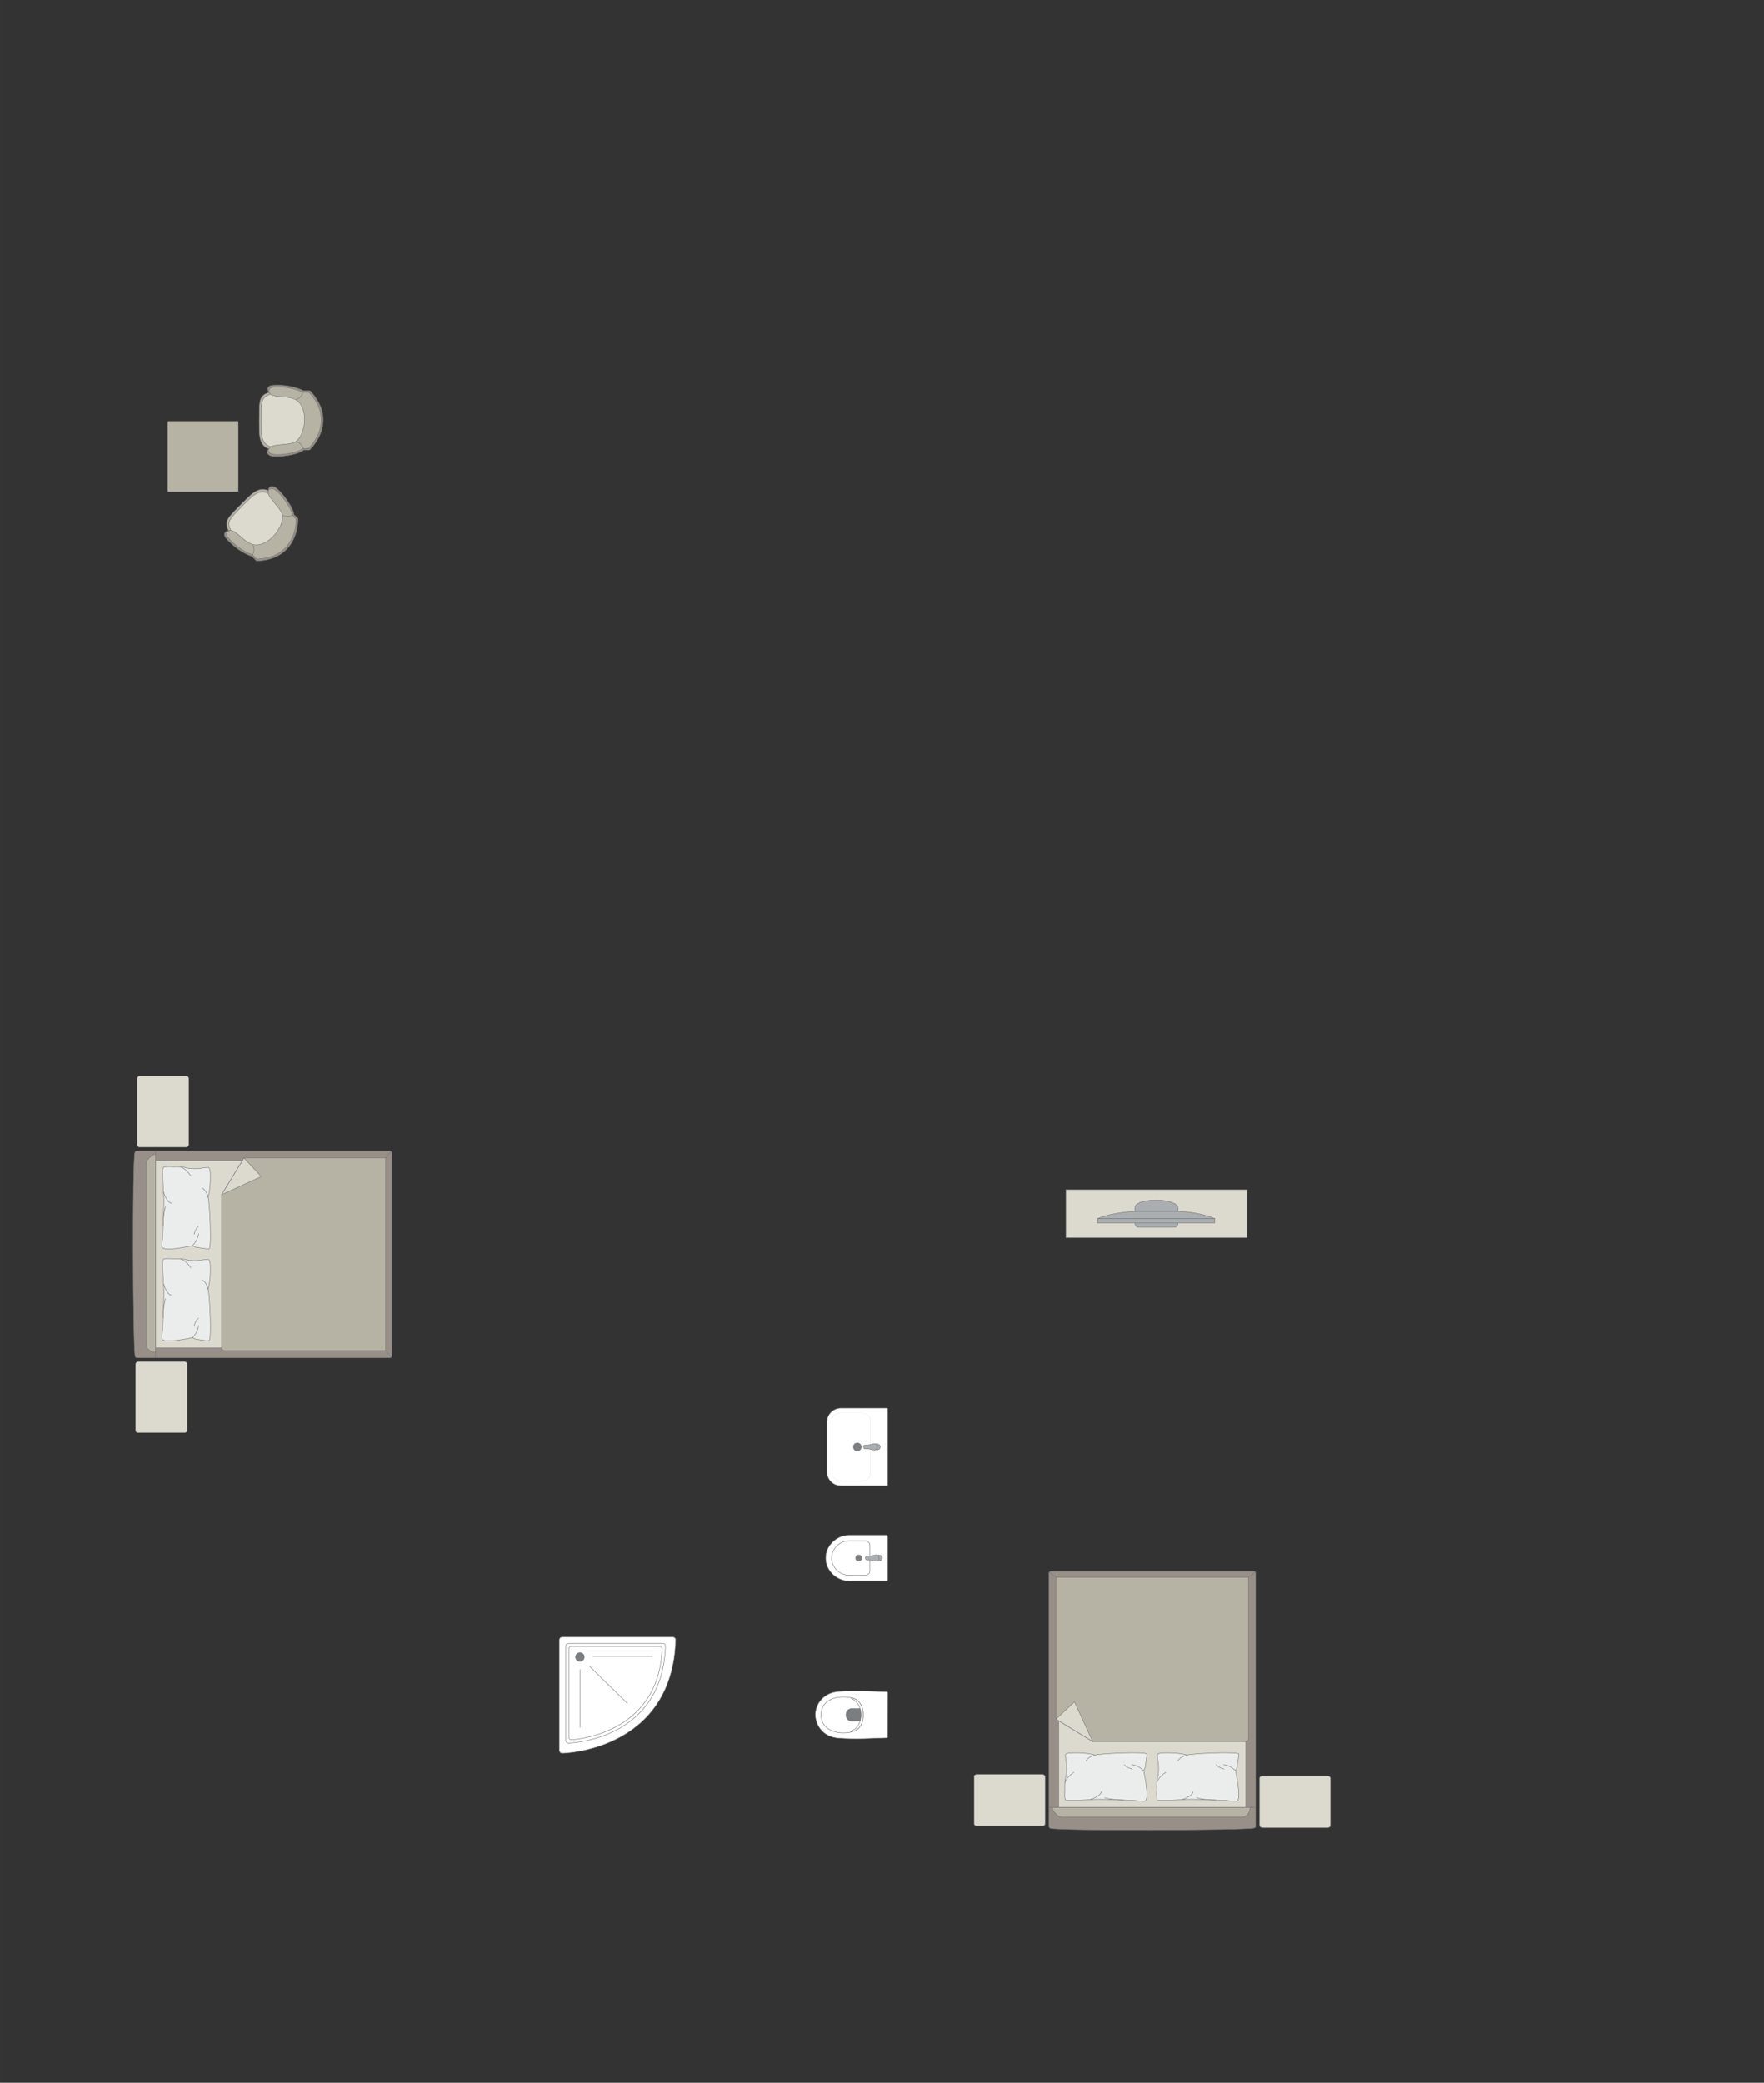 <?xml version="1.0" encoding="UTF-8"?>
<!DOCTYPE svg PUBLIC "-//W3C//DTD SVG 1.1//EN" "http://www.w3.org/Graphics/SVG/1.1/DTD/svg11.dtd">
<!-- Creator: CorelDRAW -->
<svg xmlns="http://www.w3.org/2000/svg" xml:space="preserve" width="136.401mm" height="160.989mm" version="1.1" style="shape-rendering:geometricPrecision; text-rendering:geometricPrecision; image-rendering:optimizeQuality; fill-rule:evenodd; clip-rule:evenodd"
viewBox="0 0 23317.26 27520.64"
 xmlns:xlink="http://www.w3.org/1999/xlink"
 xmlns:xodm="http://www.corel.com/coreldraw/odm/2003">
 <rect x="0" y="0" width="23317.26" height="27520.64" fill="#333333" stroke="none"/>
 <defs>
  <style type="text/css">
   <![CDATA[
    .str0 {stroke:#727271;stroke-width:6.02;stroke-miterlimit:22.926}
    .str1 {stroke:#727271;stroke-width:6.02;stroke-linejoin:round;stroke-miterlimit:22.926}
    .str3 {stroke:#727271;stroke-width:6.02;stroke-linecap:round;stroke-miterlimit:22.926}
    .str2 {stroke:#727271;stroke-width:6.02;stroke-linecap:round;stroke-linejoin:round;stroke-miterlimit:22.926}
    .fil2 {fill:none}
    .fil4 {fill:#EBECEC}
    .fil0 {fill:#DCD9CF}
    .fil3 {fill:#B6B3A5}
    .fil5 {fill:#AAAEB1}
    .fil1 {fill:#989088}
    .fil7 {fill:#7C7D7E}
    .fil6 {fill:white}
   ]]>
  </style>
 </defs>
 <g id="мебель">
  <rect class="fil0 str0" transform="matrix(1.29034E-14 -0.487 0.405 1.07249E-14 1812.69 15159)" width="1929.8" height="1688.58" rx="75.01" ry="75.01"/>
  <rect class="fil0 str0" transform="matrix(1.29034E-14 -0.487 0.405 1.07249E-14 1791.27 18932.2)" width="1929.8" height="1688.58" rx="75.01" ry="75.01"/>
  <g id="_2945507497120">
   <g>
    <path class="fil1 str0" d="M1785.23 17918.55c-29.56,-117 -37.59,-2572.15 -3.28,-2687.1 0,-13.03 17.33,-23.68 30.22,-23.68l3342.73 0c12.91,0 23.49,10.65 23.49,23.68l0 2687.8c0,13.03 -10.58,23.68 -23.49,23.68l-3096.11 0 -246.63 0c-12.91,0 -26.94,-11.35 -26.94,-24.38z"/>
    <line class="fil2 str0" x1="2058.51" y1="17942.93" x2="2058.51" y2= "15207.78" />
    <polygon class="fil0 str0" points="2058.51,15336.55 5070.92,15336.55 5070.92,17812.43 2058.51,17812.43 "/>
    <line class="fil2 str0" x1="5170.73" y1="17936.71" x2="5070.92" y2= "17812.43" />
    <line class="fil2 str0" x1="5070.92" y1="15336.55" x2="5169.59" y2= "15213.03" />
    <path class="fil3 str0" d="M2058.51 17866.86c-57.46,-0.63 -123.27,-35.49 -125.77,-96.93l0 -2392.64c0.96,-70.74 125.77,-147.95 125.77,-113.75l0 2603.32z"/>
    <path class="fil3 str0" d="M3225.92 15302.69l1872.43 0 0 2543.26 -2129.2 0c-19.42,0.1 -38.84,-14.92 -39.45,-33.52 0,-824.2 0,-1201.36 0,-2025.57 46.43,-75.88 282.87,-462.36 296.22,-484.17z"/>
    <polygon class="fil0 str1" points="3225.94,15302.71 3454.79,15546.78 2929.72,15786.86 "/>
   </g>
   <g>
    <path class="fil4 str2" d="M2142.27 16478.34c-7.4,-13.52 4.48,-99.37 8.94,-149.2 0,0 17.2,-415.23 15.08,-455.92 4.34,-51.51 -30.04,-406.39 -8.15,-443.69 7.4,-20.09 138.18,-10.17 138.18,-10.17 0,0 104.55,-6.89 164.93,12.12 60.4,19.03 170.19,10.48 170.19,10.48 0,0 116.48,-19.88 121.44,-14.92 21.52,2.72 25.56,55.22 25.56,55.22 0,0 15.15,189.89 -27.95,338.53 17.83,25.57 56.09,697.41 8.44,684.76l-171.99 -24.36 -42.39 -20.43c0,0 -377.86,84.69 -402.27,17.59z"/>
    <path class="fil2 str2" d="M2266.65 15900.3c-63.39,-9.59 -104,-148.5 -104,-148.5"/>
    <path class="fil2 str2" d="M2522.9 15539.08c-70.87,-108.57 -137.05,-116.47 -137.05,-116.47"/>
    <path class="fil2 str2" d="M2674.23 15701.1c57.56,24.58 76.26,119.68 76.26,119.68"/>
    <path class="fil2 str2" d="M2544.54 16460.75c77.88,-77.73 79.52,-158.38 79.52,-158.38"/>
    <path class="fil2 str2" d="M2566.15 16310.76c19.59,-83.52 57.93,-105.61 57.93,-105.61"/>
    <path class="fil2 str2" d="M2156.46 16197.6c-0.53,-148.18 31.04,-251.46 31.04,-251.46"/>
   </g>
   <g>
    <path class="fil4 str2" d="M2142.27 17692.78c-7.4,-13.52 4.48,-99.37 8.94,-149.2 0,0 17.2,-415.23 15.08,-455.92 4.34,-51.51 -30.04,-406.39 -8.15,-443.69 7.4,-20.09 138.18,-10.17 138.18,-10.17 0,0 104.55,-6.89 164.93,12.12 60.4,19.03 170.19,10.48 170.19,10.48 0,0 116.48,-19.88 121.44,-14.92 21.52,2.72 25.56,55.22 25.56,55.22 0,0 15.15,189.89 -27.95,338.53 17.83,25.57 56.09,697.41 8.44,684.76l-171.99 -24.36 -42.39 -20.43c0,0 -377.86,84.69 -402.27,17.59z"/>
    <path class="fil2 str2" d="M2266.65 17114.74c-63.39,-9.59 -104,-148.5 -104,-148.5"/>
    <path class="fil2 str2" d="M2522.9 16753.52c-70.87,-108.57 -137.05,-116.47 -137.05,-116.47"/>
    <path class="fil2 str2" d="M2674.23 16915.54c57.56,24.58 76.26,119.68 76.26,119.68"/>
    <path class="fil2 str2" d="M2544.54 17675.19c77.88,-77.73 79.52,-158.38 79.52,-158.38"/>
    <path class="fil2 str2" d="M2566.15 17525.2c19.59,-83.52 57.93,-105.61 57.93,-105.61"/>
    <path class="fil2 str2" d="M2156.46 17412.04c-0.53,-148.18 31.04,-251.46 31.04,-251.46"/>
   </g>
  </g>
  <rect class="fil0 str0" x="12874.84" y="23444.58" width="940.21" height="683.79" rx="36.55" ry="30.38"/>
  <rect class="fil0 str0" x="16648.08" y="23466" width="940.21" height="683.79" rx="36.55" ry="30.38"/>
  <g id="_2945507504464">
   <g>
    <path class="fil1 str0" d="M16574.64 24155.83c-117,29.56 -2572.15,37.59 -2687.1,3.28 -13.03,0 -23.68,-17.33 -23.68,-30.22l0 -3342.73c0,-12.91 10.65,-23.49 23.68,-23.49l2687.8 0c13.03,0 23.68,10.58 23.68,23.49l0 3096.11 0 246.63c0,12.91 -11.35,26.94 -24.38,26.94z"/>
    <line class="fil2 str0" x1="16599.01" y1="23882.55" x2="13863.86" y2= "23882.55" />
    <polygon class="fil0 str0" points="13992.64,23882.55 13992.64,20870.14 16468.51,20870.14 16468.51,23882.55 "/>
    <line class="fil2 str0" x1="16592.79" y1="20770.32" x2="16468.51" y2= "20870.14" />
    <line class="fil2 str0" x1="13992.64" y1="20870.14" x2="13869.11" y2= "20771.47" />
    <path class="fil3 str0" d="M16522.94 23882.55c-0.63,57.46 -35.49,123.27 -96.93,125.77l-2392.64 0c-70.74,-0.96 -147.95,-125.77 -113.75,-125.77l2603.32 0z"/>
    <path class="fil3 str0" d="M13958.77 22715.14l0 -1872.43 2543.26 0 0 2129.2c0.1,19.42 -14.92,38.84 -33.52,39.45 -824.2,0 -1201.36,0 -2025.57,0 -75.88,-46.43 -462.36,-282.87 -484.17,-296.22z"/>
    <polygon class="fil0 str1" points="13958.79,22715.12 14202.87,22486.27 14442.95,23011.34 "/>
   </g>
   <g>
    <path class="fil4 str2" d="M15134.43 23798.79c-13.52,7.4 -99.37,-4.48 -149.2,-8.94 0,0 -415.23,-17.2 -455.92,-15.08 -51.51,-4.34 -406.39,30.04 -443.69,8.15 -20.09,-7.4 -10.17,-138.18 -10.17,-138.18 0,0 -6.89,-104.55 12.12,-164.93 19.03,-60.4 10.48,-170.19 10.48,-170.19 0,0 -19.88,-116.48 -14.92,-121.44 2.72,-21.52 55.22,-25.56 55.22,-25.56 0,0 189.89,-15.15 338.53,27.95 25.57,-17.83 697.41,-56.09 684.76,-8.44l-24.36 171.99 -20.43 42.39c0,0 84.69,377.86 17.59,402.27z"/>
    <path class="fil2 str2" d="M14556.39 23674.4c-9.59,63.39 -148.5,104 -148.5,104"/>
    <path class="fil2 str2" d="M14195.16 23418.16c-108.57,70.87 -116.47,137.05 -116.47,137.05"/>
    <path class="fil2 str2" d="M14357.18 23266.83c24.58,-57.56 119.68,-76.26 119.68,-76.26"/>
    <path class="fil2 str2" d="M15116.84 23396.51c-77.73,-77.88 -158.38,-79.52 -158.38,-79.52"/>
    <path class="fil2 str2" d="M14966.85 23374.91c-83.52,-19.59 -105.61,-57.93 -105.61,-57.93"/>
    <path class="fil2 str2" d="M14853.68 23784.6c-148.18,0.53 -251.46,-31.04 -251.46,-31.04"/>
   </g>
   <g>
    <path class="fil4 str2" d="M16348.87 23798.79c-13.52,7.4 -99.37,-4.48 -149.2,-8.94 0,0 -415.23,-17.2 -455.92,-15.08 -51.51,-4.34 -406.39,30.04 -443.69,8.15 -20.09,-7.4 -10.17,-138.18 -10.17,-138.18 0,0 -6.89,-104.55 12.12,-164.93 19.03,-60.4 10.48,-170.19 10.48,-170.19 0,0 -19.88,-116.48 -14.92,-121.44 2.72,-21.52 55.22,-25.56 55.22,-25.56 0,0 189.89,-15.15 338.53,27.95 25.57,-17.83 697.41,-56.09 684.76,-8.44l-24.36 171.99 -20.43 42.39c0,0 84.69,377.86 17.59,402.27z"/>
    <path class="fil2 str2" d="M15770.83 23674.4c-9.59,63.39 -148.5,104 -148.5,104"/>
    <path class="fil2 str2" d="M15409.6 23418.16c-108.57,70.87 -116.47,137.05 -116.47,137.05"/>
    <path class="fil2 str2" d="M15571.62 23266.83c24.58,-57.56 119.68,-76.26 119.68,-76.26"/>
    <path class="fil2 str2" d="M16331.28 23396.51c-77.73,-77.88 -158.38,-79.52 -158.38,-79.52"/>
    <path class="fil2 str2" d="M16181.29 23374.91c-83.52,-19.59 -105.61,-57.93 -105.61,-57.93"/>
    <path class="fil2 str2" d="M16068.12 23784.6c-148.18,0.53 -251.46,-31.04 -251.46,-31.04"/>
   </g>
  </g>
  <g id="_2945507445328">
   <rect class="fil0 str0" x="14089.74" y="15719.23" width="2393.26" height="637.63"/>
   <g>
    <path class="fil5 str0" d="M15287.17 15858.11l0 0c-115.65,0 -284.13,24.7 -284.13,98.35l0 213.15c0,26.6 21.78,48.38 48.38,48.38l469.92 0c26.6,0 48.38,-21.76 48.38,-48.38l0 -210.5c0,-66.93 -169.37,-101 -282.54,-101z"/>
    <rect class="fil5 str0" x="14508.42" y="16103.18" width="1546.88" height="58.46"/>
    <path class="fil5 str0" d="M15565.98 16005.9l-564.54 0c0,0 -308.83,15.44 -493.03,97.29l1546.88 0c0,0 -178.35,-85.59 -489.32,-97.29z"/>
   </g>
  </g>
  <g id="_2945507447440">
   <path class="fil6 str0" d="M11733.54 22958.75l1.04 -596.35c0,-5.15 -3.73,-8.22 -8.17,-8.39 -215.26,-7.78 -424.56,-17.64 -621,-5.57 -229,8.17 -321.69,175.85 -327.24,288.97 -10.53,114.71 69.75,323.55 327.24,331.3 205.12,14.27 414,1.97 621,-5.56 2.77,-0.26 7.08,-0.43 7.13,-4.39z"/>
   <path class="fil6 str0" d="M11315.27 22861.33c126.53,-68.36 126.53,-332.65 0,-405.5 -126.96,-64.29 -450.21,-57.34 -463.25,194.64 0,271.86 339.18,279.36 463.25,210.86z"/>
   <path class="fil7 str0" d="M11381.42 22658.59l0 -66.52c-0.03,-9.33 -7.71,-14.6 -15.04,-14.63 -39.27,-0.21 -78.53,-0.41 -117.8,-0.62 -90.07,12.75 -84.98,155.34 0.74,163.6 39.01,-0.22 78.04,-0.46 117.05,-0.68 7.11,0.26 14.82,-3.49 15.03,-10.1l0.03 -71.05z"/>
   <path class="fil6 str0" d="M11268.7 22865.54l-22.26 20.94c87.56,-17.66 159.31,-72.55 163.72,-227.53 -7.85,-141.82 -59.76,-205.79 -161.75,-226.25l23.06 20.8c73.01,34.36 111.25,120.89 109.95,205.07 1.42,79.63 -33.25,169.9 -112.72,206.97z"/>
  </g>
  <g id="_2945507446096">
   <path class="fil6 str0" d="M11734.07 20878.74l0 -578.86c0,-8.63 -7.08,-15.71 -15.73,-15.71l-492.62 0c-166.93,0 -312.2,136.54 -312.2,303.43l0 0c0,166.9 145.25,303.43 312.2,303.43l496.05 0c6.75,0 12.29,-5.54 12.29,-12.29z"/>
   <path class="fil6 str0" d="M11498.9 20756.87l0 -339.26c0,-31.23 -25.52,-56.77 -56.75,-56.77l-221.92 0c-124.52,0 -226.39,101.87 -226.39,226.39l0 0.03c0,124.52 101.87,226.39 226.39,226.39l221.92 0c31.23,0 56.75,-25.54 56.75,-56.77z"/>
   <circle class="fil7 str0" transform="matrix(-2.52613E-15 -0.095 -0.095 2.52707E-15 11350.2 20586.9)" r="452.29"/>
   <g>
    <ellipse class="fil5 str0" cx="11621.01" cy="20587.27" rx="39.54" ry="39.46"/>
    <path class="fil5 str0" d="M11501.79 20613.07l-44.17 0c-8.86,0 -16.09,-9.5 -16.09,-21.13l0 -9.16c0,-11.62 7.23,-21.13 16.09,-21.13l44.36 0c28.41,0 118.76,-47.76 118.76,21.13l0 9.16c0,65.08 -90.35,21.13 -118.94,21.13z"/>
   </g>
  </g>
  <g id="_2945507450848">
   <path class="fil6 str0" d="M10930.62 18789.97l0 660.11c0,100.26 82,182.26 182.26,182.26l615.34 0c3.23,0 5.85,-2.62 5.85,-5.85l0 -1013.99c0,-3.23 -2.62,-5.85 -5.85,-5.85l-614.3 0c-100.82,0 -183.31,82.48 -183.31,183.31z"/>
   <rect class="fil6 str0" transform="matrix(-2.66633E-15 -0.101 -0.162 4.2773E-15 11502.4 19568.7)" width="8901.36" height="3097.78" rx="793.55" ry="793.55"/>
   <circle class="fil7 str0" transform="matrix(-4.43952E-15 -0.168 -0.167 4.4176E-15 11332.3 19119.5)" r="332.24"/>
   <g>
    <ellipse class="fil5 str0" cx="11594.55" cy="19119.42" rx="39.54" ry="39.46"/>
    <path class="fil5 str0" d="M11475.32 19145.22l-44.17 0c-8.86,0 -16.09,-9.5 -16.09,-21.13l0 -9.16c0,-11.62 7.23,-21.13 16.09,-21.13l44.36 0c28.41,0 118.76,-47.76 118.76,21.13l0 9.16c0,65.08 -90.35,21.13 -118.94,21.13z"/>
   </g>
  </g>
  <g id="_2945507451664">
   <path class="fil6 str3" d="M7432.79 21629.01l1460.07 0c21.59,0 39.22,17.64 39.22,39.23 0,0 0,0 0,0 -45.25,1475.17 -1499.29,1499.29 -1499.29,1499.29l0 0c-21.59,0 -39.23,-17.66 -39.23,-39.22l0 -1460.07c0,-21.59 17.64,-39.23 39.23,-39.23z"/>
   <path class="fil6 str0" d="M7513.01 21714.87l1249.84 0c18.48,0 33.57,15.11 33.57,33.57 0,0 0,0 0,0 -38.74,1262.78 -1283.42,1283.44 -1283.42,1283.44l0 0c-18.48,0 -33.57,-15.11 -33.57,-33.57l0 -1249.86c0,-18.46 15.09,-33.57 33.57,-33.57z"/>
   <path class="fil6 str0" d="M7550.73 21755l1170.34 0c17.15,0 31.15,14.02 31.15,31.16 0,0 0,0 0,0 -44.99,1156.2 -1201.48,1201.84 -1201.48,1201.84l0 0c-17.18,0 -31.18,-14.07 -31.18,-31.2l0 -1170.64c0,-17.09 14,-31.16 31.18,-31.16z"/>
   <circle class="fil7 str0" cx="7665.94" cy="21895.48" r="57.59"/>
   <line class="fil2 str3" x1="7795.78" y1="22019.86" x2="8293.54" y2= "22507.06" />
   <line class="fil2 str3" x1="7839.52" y1="21887.14" x2="8628.41" y2= "21887.14" />
   <line class="fil2 str3" x1="7667.57" y1="22060.6" x2="7667.57" y2= "22825.35" />
  </g>
  <g id="_2945507454160">
   <path class="fil3 str0" d="M3553.15 5185.59c-142.43,45.61 -123.53,132.35 -128.06,389.76 5.81,105 -24.27,309.79 128.79,355.16 153.07,45.35 443.76,-66.84 443.76,-66.84l98.17 -317.06 -18.51 -228.54 -187.49 -134.4 -269.58 -59.56 -67.08 61.47z"/>
   <path class="fil0 str0" d="M3571.9 5210.89c-132.52,42.28 -114.93,122.69 -119.15,361.36 5.42,97.34 -22.58,287.19 119.83,329.26 142.42,42.05 412.89,-61.97 412.89,-61.97l91.35 -293.94 -17.23 -211.89 -174.45 -124.6 -250.83 -55.22 -62.41 56.99z"/>
   <path class="fil1 str0" d="M4100.57 5163.23l-86.79 0c0,0 -178.86,-96.86 -428.27,-69.49 -79.47,20.79 -32.36,91.85 -32.36,91.85 79.2,64.62 255.63,11.21 375.96,89.51 162.78,117.18 127.41,457.27 -1.9,565.9 -65.03,68.87 -330.3,34 -377.62,94.16 0,0 -46.67,47.68 14.91,82.43 61.58,34.77 249.96,0.14 249.96,0.14 0,0 148.93,-23.81 200.57,-70.48l76.17 0c0,0 401.88,-361.67 9.37,-784.01z"/>
   <path class="fil3 str0" d="M4085.19 5184.6l-81.73 0c0,0 -168.45,-91.66 -403.35,-65.76 -74.82,19.68 -30.46,86.91 -30.46,86.91 74.58,61.15 240.74,10.62 354.07,84.7 153.31,110.91 119.99,432.7 -1.78,535.51 -61.25,65.18 -311.07,32.19 -355.64,89.1 0,0 -43.95,45.11 14.03,78 57.99,32.89 235.41,0.14 235.41,0.14 0,0 140.24,-22.53 188.88,-66.7l71.75 0c0,0 378.48,-342.24 8.82,-741.89z"/>
   <path class="fil2 str0" d="M4009.65 5932.25c-27.63,-88.4 -90.77,-95.54 -90.77,-95.54"/>
   <path class="fil2 str0" d="M4008.33 5178.58c-27.63,88.4 -92.28,100.41 -92.28,100.41"/>
  </g>
  <g id="_2945507455600">
   <path class="fil3 str0" d="M3020.14 7010.36c-68.46,-132.96 6.24,-180.91 185.07,-366.15 78.34,-70.14 201.89,-236.21 342.18,-160.06 140.31,76.16 266.54,361.04 266.54,361.04l-154.78 293.62 -174.71 148.52 -227.6 -37.56 -232.74 -148.52 -3.97 -90.89z"/>
   <path class="fil0 str0" d="M3051.28 7005.75c-63.8,-123.61 5.5,-168.04 171.29,-339.77 72.65,-65.01 187.1,-219.05 317.55,-148.09 130.45,70.96 248.15,335.76 248.15,335.76l-143.27 272.46 -162.01 137.65 -211.46 -35.25 -216.4 -138.33 -3.85 -84.41z"/>
   <path class="fil1 str0" d="M3391.42 7413.27l-61.37 -61.37c0,0 -194.96,-57.99 -351.98,-253.7 -41.47,-70.89 42.07,-87.83 42.07,-87.83 101.7,10.33 188.69,172.83 329.14,202.56 197.97,32.24 413.42,-233.24 398.82,-401.5 2.72,-94.69 -209.51,-257.6 -200.44,-333.59 0,0 0.7,-66.72 68.82,-47.76 68.12,18.98 176.84,176.67 176.84,176.67 0,0 88.47,122.12 91.97,191.65l53.88 53.88c0,0 28.43,539.9 -547.77,561z"/>
   <path class="fil3 str0" d="M3395.66 7387.28l-57.8 -57.8c0,0 -183.92,-54.31 -331.71,-238.71 -39.01,-66.82 39.9,-83.01 39.9,-83.01 95.99,9.52 177.75,162.74 310.27,190.49 186.81,29.98 390.8,-221.12 377.4,-379.93 2.77,-89.39 -197.2,-242.71 -188.47,-314.47 0,0 0.82,-62.98 65.08,-45.23 64.26,17.74 166.55,166.37 166.55,166.37 0,0 83.23,115.1 86.4,180.73l50.74 50.74c0,0 25.62,509.63 -518.36,530.84z"/>
   <path class="fil2 str0" d="M3870.9 6805.19c-82.04,42.96 -131.73,3.37 -131.73,3.37"/>
   <path class="fil2 str0" d="M3337.05 7337.18c42.96,-82.04 5.74,-136.24 5.74,-136.24"/>
  </g>
  <rect class="fil3 str1" transform="matrix(-7.84949E-16 -0.092 0.369 -3.039E-14 2216.68 6497.69)" width="10131.44" height="2532.87" rx="42.98" ry="42.98"/>
 </g>
 <g id="контур">
  <polygon class="fil2" points="23317.26,0 -0,0 -0,27520.64 23317.26,27520.64 "/>
 </g>
</svg>
